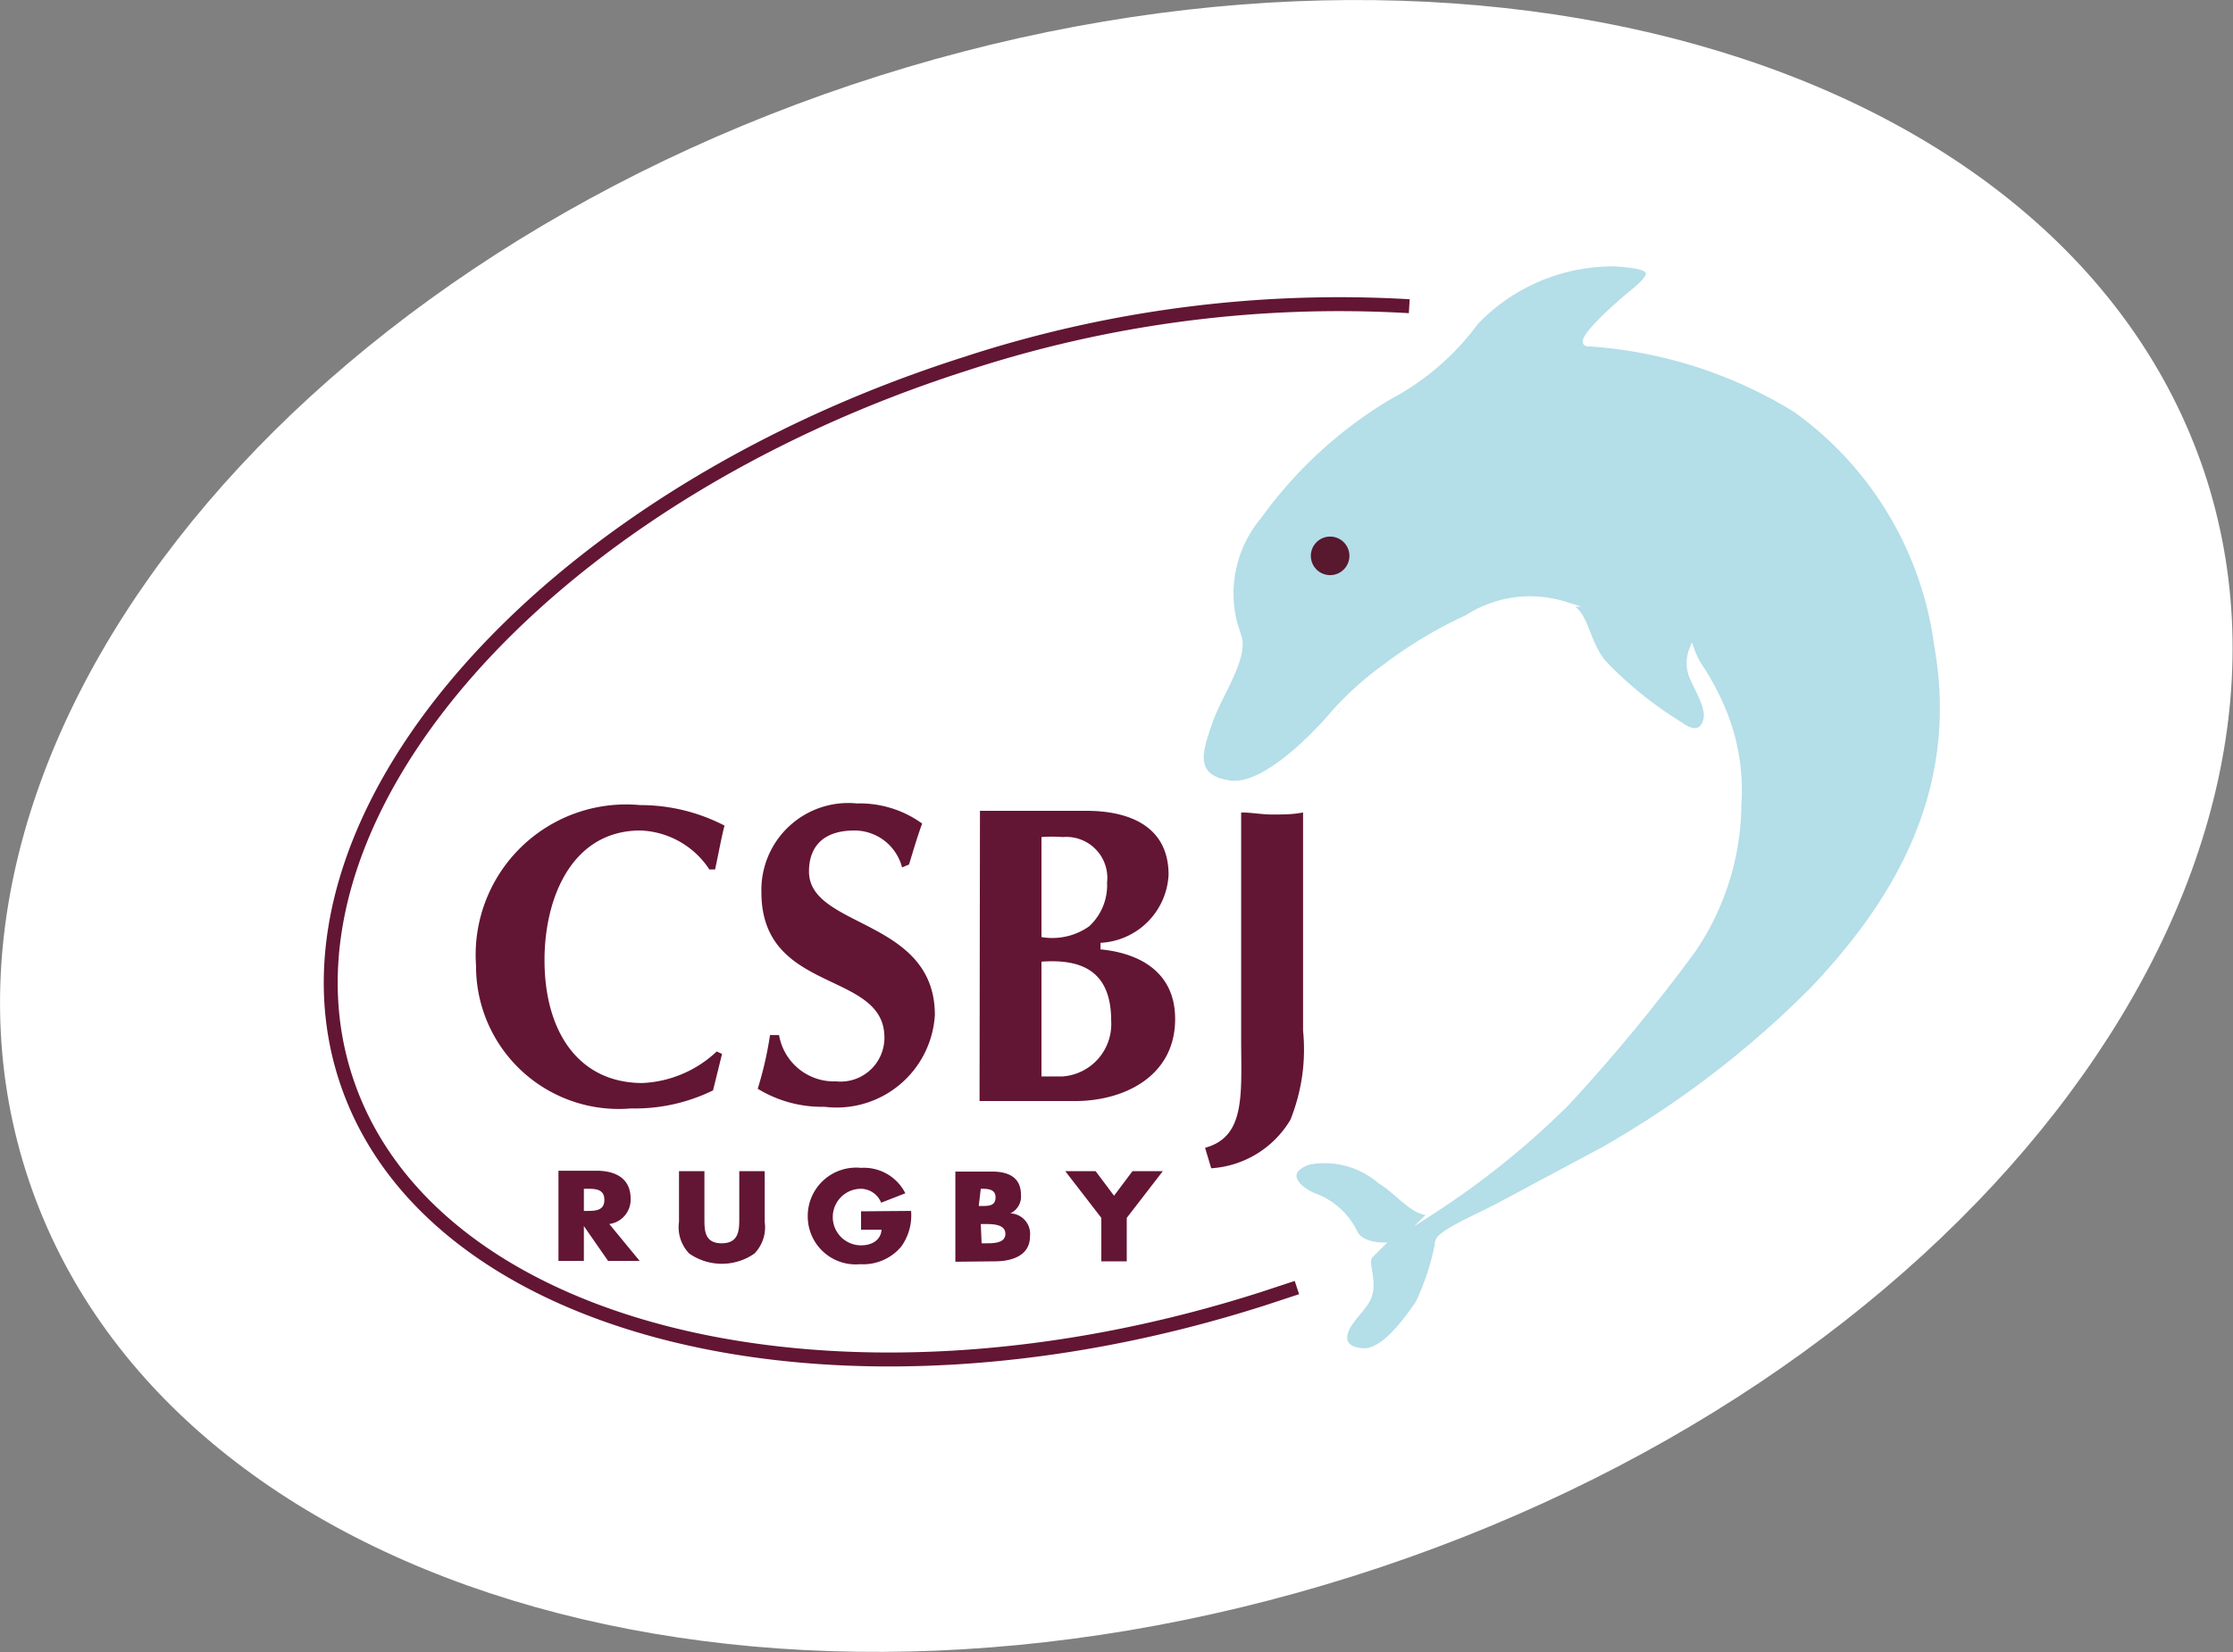 <svg xmlns="http://www.w3.org/2000/svg" viewBox="0 0 54.46 40.3"><rect x="0" y="0" width="54.46" height="40.3" fill="#808080" stroke="none"/><defs><style>.cls-1{fill:#fff;}.cls-2,.cls-5{fill:none;stroke-miterlimit:10;}.cls-2{stroke:#631534;stroke-width:0.34px;}.cls-3{fill:#631534;}.cls-4{fill:#b4dee8;}.cls-5{stroke:#fff;stroke-width:0.12px;}.cls-6{fill:#58182e;}</style></defs><g id="Calque_2" data-name="Calque 2"><g id="Calque_1-2" data-name="Calque 1"><path class="cls-1" d="M53.83,11.73C57,21.84,47.71,33.8,33,38.45S3.83,38.67.63,28.57,6.75,6.5,21.44,1.85s29.19-.23,32.39,9.88"/><path class="cls-2" d="M31.63,31.41l-.82.27C20.45,35,10.43,32.56,8.42,26.27S13.17,12.19,23.53,8.88A29.3,29.3,0,0,1,34.37,7.47"/><path class="cls-3" d="M17.61,25.71l-.22.89a4.33,4.33,0,0,1-2,.44,3.48,3.48,0,0,1-3.78-3.48,3.67,3.67,0,0,1,4-3.92,4.47,4.47,0,0,1,2.06.5c-.09.35-.15.71-.23,1.07H17.3a2.1,2.1,0,0,0-1.68-.95c-1.67,0-2.34,1.64-2.34,3.16,0,1.76.84,3,2.39,3a2.82,2.82,0,0,0,1.81-.77Z"/><path class="cls-3" d="M22,21.16a1.2,1.2,0,0,0-1.16-.9c-.79,0-1.11.42-1.11,1,0,1.39,3.07,1.14,3.07,3.5A2.4,2.4,0,0,1,20.11,27a3,3,0,0,1-1.63-.44,8.84,8.84,0,0,0,.3-1.31H19a1.36,1.36,0,0,0,1.39,1.13,1.07,1.07,0,0,0,1.18-1.07c0-1.65-3-1.05-3-3.54a2.12,2.12,0,0,1,2.33-2.17,2.6,2.6,0,0,1,1.59.49c-.12.33-.22.67-.32,1Z"/><path class="cls-3" d="M25.4,20.42a3.46,3.46,0,0,1,.52,0A1,1,0,0,1,27,21.53a1.36,1.36,0,0,1-.44,1.07,1.56,1.56,0,0,1-1.16.26Zm-1.51,6.44h2.33c1.19,0,2.44-.6,2.44-2,0-1.28-1.07-1.63-1.82-1.7V23a1.75,1.75,0,0,0,1.66-1.66c0-1.21-1-1.56-2-1.56h-2.6Zm1.51-3.4c1.08-.08,1.7.31,1.7,1.44a1.28,1.28,0,0,1-1.19,1.36H25.4Z"/><path class="cls-3" d="M31.78,25.14a4.6,4.6,0,0,1-.31,2.18,2.43,2.43,0,0,1-1.93,1.18L29.39,28c1-.27.88-1.32.88-2.68V19.82c.25,0,.5.05.76.05s.5,0,.75-.05Z"/><path class="cls-3" d="M14.24,29h.07c.2,0,.43,0,.43.27s-.23.27-.43.27h-.07Zm.62.86a.6.6,0,0,0,.52-.62c0-.48-.35-.68-.83-.68h-.93v2.2h.62v-.85h0l.59.85h.77Z"/><path class="cls-3" d="M18.65,28.57v1.24a.92.92,0,0,1-.25.77,1.39,1.39,0,0,1-1.59,0,.92.92,0,0,1-.25-.77V28.57h.62v1.16c0,.28,0,.6.42.6s.43-.32.43-.6V28.57Z"/><path class="cls-3" d="M22.22,29.54a1.3,1.3,0,0,1-.24.87,1.21,1.21,0,0,1-1,.43,1.17,1.17,0,0,1-1.28-1.16A1.18,1.18,0,0,1,21,28.49a1.13,1.13,0,0,1,1.08.62l-.59.23A.54.54,0,0,0,21,29a.69.69,0,0,0,0,1.38c.27,0,.48-.13.5-.38H21v-.45Z"/><path class="cls-3" d="M23.92,29.86H24c.21,0,.52,0,.52.24s-.32.23-.5.23h-.08Zm.34.91c.44,0,.86-.15.86-.61a.5.5,0,0,0-.48-.56h0a.45.45,0,0,0,.26-.45c0-.42-.29-.57-.71-.57H23.3v2.2ZM23.92,29h0c.16,0,.36,0,.36.21s-.17.21-.34.21h-.07Z"/><polygon class="cls-3" points="25.98 28.57 26.72 28.57 27.17 29.17 27.62 28.57 28.36 28.57 27.48 29.71 27.48 30.77 26.86 30.77 26.86 29.71 25.98 28.57"/><path class="cls-4" d="M32.55,17.36S31,19.24,30,19.1s-.7-.85-.49-1.48.88-1.56.71-2.09a2.92,2.92,0,0,1,.49-2.93,10.65,10.65,0,0,1,3.15-2.9A6.23,6.23,0,0,0,36,7.86a4.63,4.63,0,0,1,3.43-1.42c.88.07,1,.18.39.68s-1.45,1.3-1.06,1.27A11,11,0,0,1,43.79,10a8.42,8.42,0,0,1,3.44,5.73c.67,3.72-1.17,6.44-3,8.38a23.76,23.76,0,0,1-5.13,3.93l-2.58,1.38c-.45.24-1.38.63-1.45.85a6,6,0,0,1-.49,1.52c-.29.42-.85,1.2-1.35,1.16s-.53-.35-.28-.7.49-.5.49-.89-.14-.6,0-.74l.25-.25s-.46,0-.63-.28a1.78,1.78,0,0,0-.92-.89c-.5-.17-.9-.62-.21-.85a2.07,2.07,0,0,1,1.73.47c.42.24.88.88,1.27.74a20.23,20.23,0,0,0,3.29-2.65,43.06,43.06,0,0,0,3.07-3.72,6.4,6.4,0,0,0,1.12-3.56,5.08,5.08,0,0,0-.44-2.45,6.34,6.34,0,0,0-.43-.81,2.07,2.07,0,0,1-.28-.53.89.89,0,0,0,0,.67c.15.34.39.73.35,1s-.23.46-.63.16a9.29,9.29,0,0,1-1.88-1.52c-.46-.6-.39-1.24-.92-1.41a2.84,2.84,0,0,0-2.4.32,10.62,10.62,0,0,0-2,1.2,7.72,7.72,0,0,0-1.16,1.12"/><path class="cls-5" d="M32.55,17.36S31,19.24,30,19.1s-.7-.85-.49-1.48.88-1.56.71-2.09a2.92,2.92,0,0,1,.49-2.93,10.65,10.65,0,0,1,3.15-2.9A6.23,6.23,0,0,0,36,7.86a4.63,4.63,0,0,1,3.43-1.42c.88.07,1,.18.39.68s-1.45,1.3-1.06,1.27A11,11,0,0,1,43.79,10a8.42,8.42,0,0,1,3.44,5.73c.67,3.72-1.17,6.44-3,8.38a23.76,23.76,0,0,1-5.13,3.93l-2.58,1.38c-.45.24-1.38.63-1.45.85a6,6,0,0,1-.49,1.52c-.29.42-.85,1.2-1.35,1.16s-.53-.35-.28-.7.49-.5.49-.89-.14-.6,0-.74l.25-.25s-.46,0-.63-.28a1.78,1.78,0,0,0-.92-.89c-.5-.17-.9-.62-.21-.85a2.07,2.07,0,0,1,1.73.47c.42.24.88.88,1.27.74a20.23,20.23,0,0,0,3.29-2.65,43.06,43.06,0,0,0,3.07-3.72,6.4,6.4,0,0,0,1.12-3.56,5.08,5.08,0,0,0-.44-2.45,6.34,6.34,0,0,0-.43-.81,2.07,2.07,0,0,1-.28-.53.89.89,0,0,0,0,.67c.15.34.39.73.35,1s-.23.46-.63.16a9.29,9.29,0,0,1-1.88-1.52c-.46-.6-.39-1.24-.92-1.41a2.84,2.84,0,0,0-2.4.32,10.62,10.62,0,0,0-2,1.2A7.72,7.72,0,0,0,32.55,17.36Z"/><path class="cls-6" d="M32.91,13.56a.47.47,0,1,1-.47-.47.47.47,0,0,1,.47.47"/></g></g></svg>